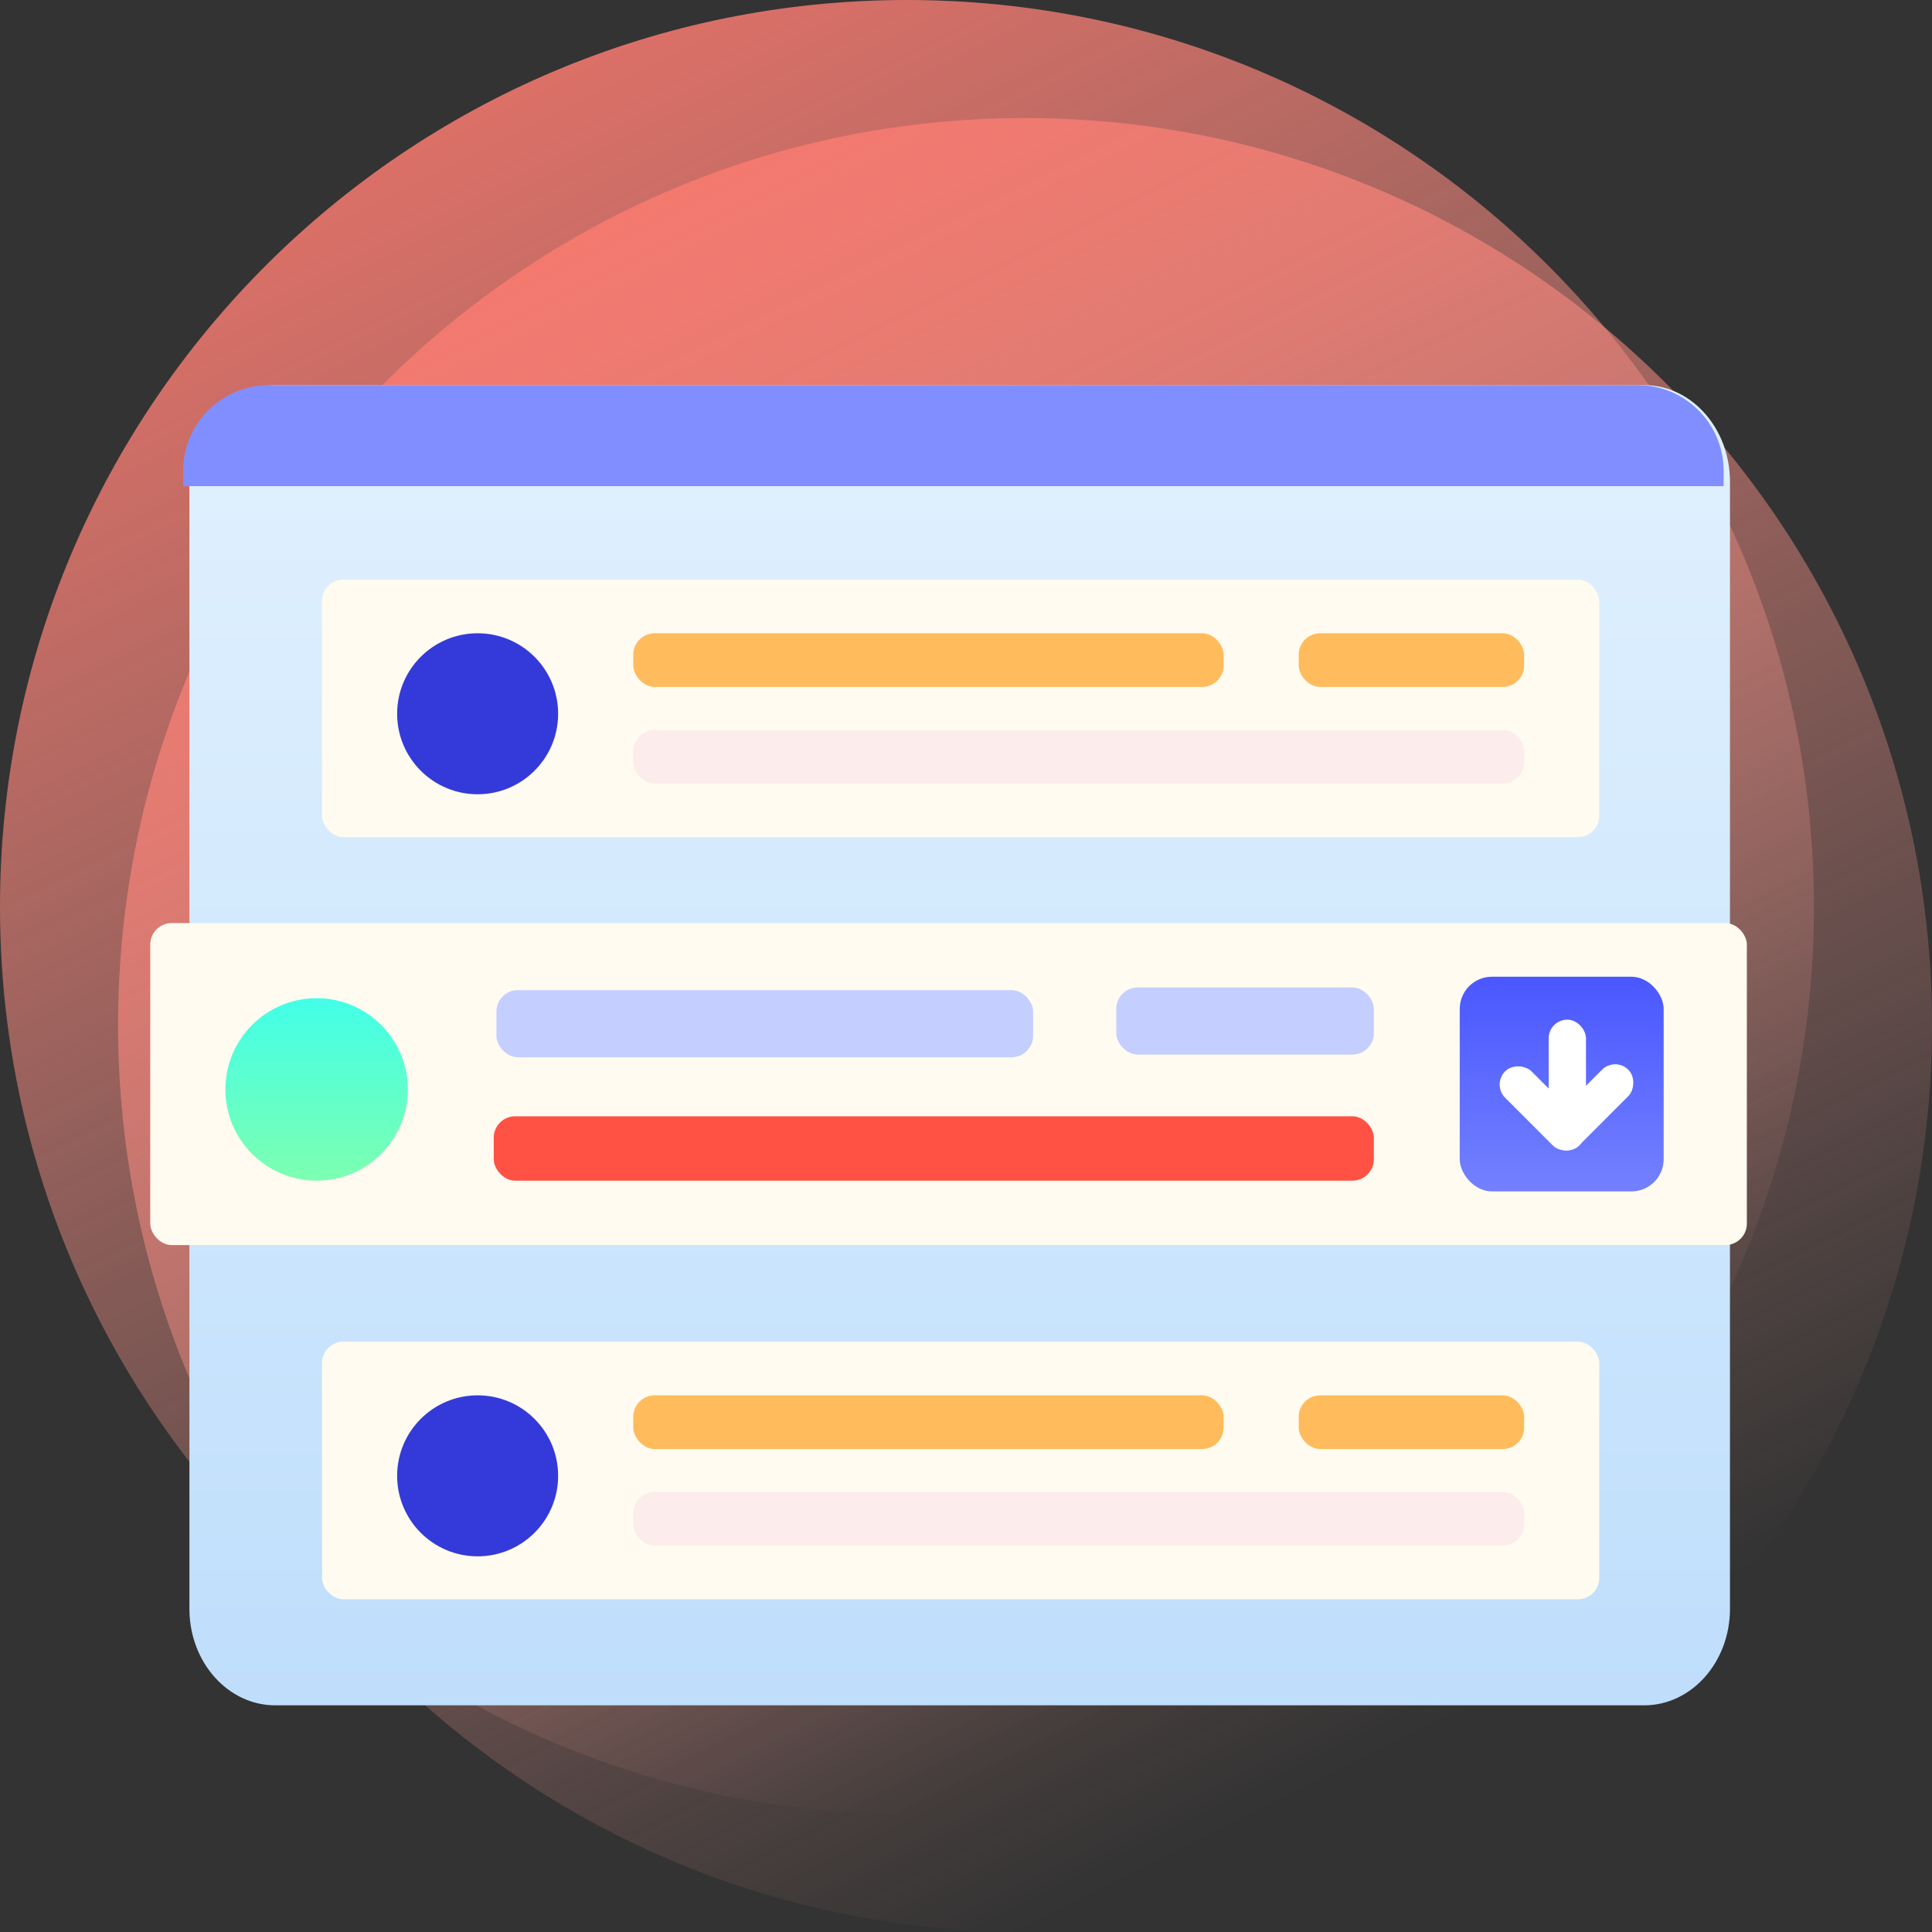 <svg width="180" height="180" viewBox="0 0 180 180" fill="none" xmlns="http://www.w3.org/2000/svg">
<rect x="0" y="0" width="180" height="180" fill="#333333" stroke="none"/>
<path d="M84.5 169C131.168 169 169 131.168 169 84.5C169 37.832 131.168 0 84.5 0C37.832 0 0 37.832 0 84.5C0 131.168 37.832 169 84.5 169Z" fill="url(#paint0_linear)"/>
<path d="M95.5 180C142.168 180 180 142.168 180 95.5C180 48.832 142.168 11 95.5 11C48.832 11 11 48.832 11 95.5C11 142.168 48.832 180 95.5 180Z" fill="url(#paint1_linear)"/>
<path d="M153.177 35.882H25.648C21.229 35.882 17.648 39.909 17.648 44.876V149.889C17.648 154.856 21.229 158.882 25.648 158.882H153.177C157.595 158.882 161.177 154.856 161.177 149.889V44.876C161.177 39.909 157.595 35.882 153.177 35.882Z" fill="url(#paint2_linear)"/>
<path fill-rule="evenodd" clip-rule="evenodd" d="M25.059 35.882H152.588C157.006 35.882 160.588 39.464 160.588 43.882V45.294H17.059V43.882C17.059 39.464 20.64 35.882 25.059 35.882Z" fill="#818EFF"/>
<rect x="30" y="54" width="119" height="24" rx="2" fill="#FFFBF0"/>
<rect x="121" y="59" width="21" height="5" rx="2" fill="#FFBB5C"/>
<rect x="59" y="59" width="55" height="5" rx="2" fill="#FFBB5C"/>
<rect x="59" y="68" width="83" height="5" rx="2" fill="#FCECEB"/>
<circle cx="44.5" cy="66.5" r="7.5" fill="#343AD9"/>
<rect x="14" y="86" width="148.75" height="30" rx="2" fill="#FFFBF0"/>
<rect x="104" y="92" width="24" height="6.25" rx="2" fill="#C4CEFF"/>
<rect x="46.25" y="92.25" width="50" height="6.25" rx="2" fill="#C4CEFF"/>
<rect x="46" y="104" width="82" height="6" rx="2" fill="#FF5245"/>
<circle cx="29.5" cy="101.5" r="8.5" fill="url(#paint3_linear)"/>
<rect x="30" y="125" width="119" height="24" rx="2" fill="#FFFBF0"/>
<rect x="121" y="130" width="21" height="5" rx="2" fill="#FFBB5C"/>
<rect x="59" y="130" width="55" height="5" rx="2" fill="#FFBB5C"/>
<rect x="59" y="139" width="83" height="5" rx="2" fill="#FCECEB"/>
<circle cx="44.5" cy="137.5" r="7.5" fill="#343AD9"/>
<rect x="136" y="91" width="19" height="20" rx="3" fill="url(#paint4_linear)"/>
<rect x="144.287" y="95" width="3.475" height="12" rx="1.737" fill="white"/>
<rect x="139" y="101.044" width="3.475" height="9.771" rx="1.737" transform="rotate(-45 139 101.044)" fill="white"/>
<rect x="150.479" y="98.439" width="3.475" height="9.904" rx="1.737" transform="rotate(45 150.479 98.439)" fill="white"/>
<defs>
<linearGradient id="paint0_linear" x1="84.5" y1="169" x2="0" y2="0" gradientUnits="userSpaceOnUse">
<stop stop-color="#FDABA1" stop-opacity="0"/>
<stop offset="1" stop-color="#FA7268"/>
</linearGradient>
<linearGradient id="paint1_linear" x1="95.5" y1="180" x2="11" y2="11" gradientUnits="userSpaceOnUse">
<stop stop-color="#FDABA1" stop-opacity="0"/>
<stop offset="1" stop-color="#FA7268"/>
</linearGradient>
<linearGradient id="paint2_linear" x1="89.412" y1="35.882" x2="89.412" y2="158.882" gradientUnits="userSpaceOnUse">
<stop stop-color="#E1F1FE"/>
<stop offset="1" stop-color="#BFDEFC"/>
</linearGradient>
<linearGradient id="paint3_linear" x1="29.5" y1="93" x2="29.5" y2="110" gradientUnits="userSpaceOnUse">
<stop stop-color="#42FFE8"/>
<stop offset="1" stop-color="#7DFFB1"/>
</linearGradient>
<linearGradient id="paint4_linear" x1="145.5" y1="91" x2="145.5" y2="111" gradientUnits="userSpaceOnUse">
<stop stop-color="#4A57FF"/>
<stop offset="1" stop-color="#7381FF"/>
</linearGradient>
</defs>
</svg>
